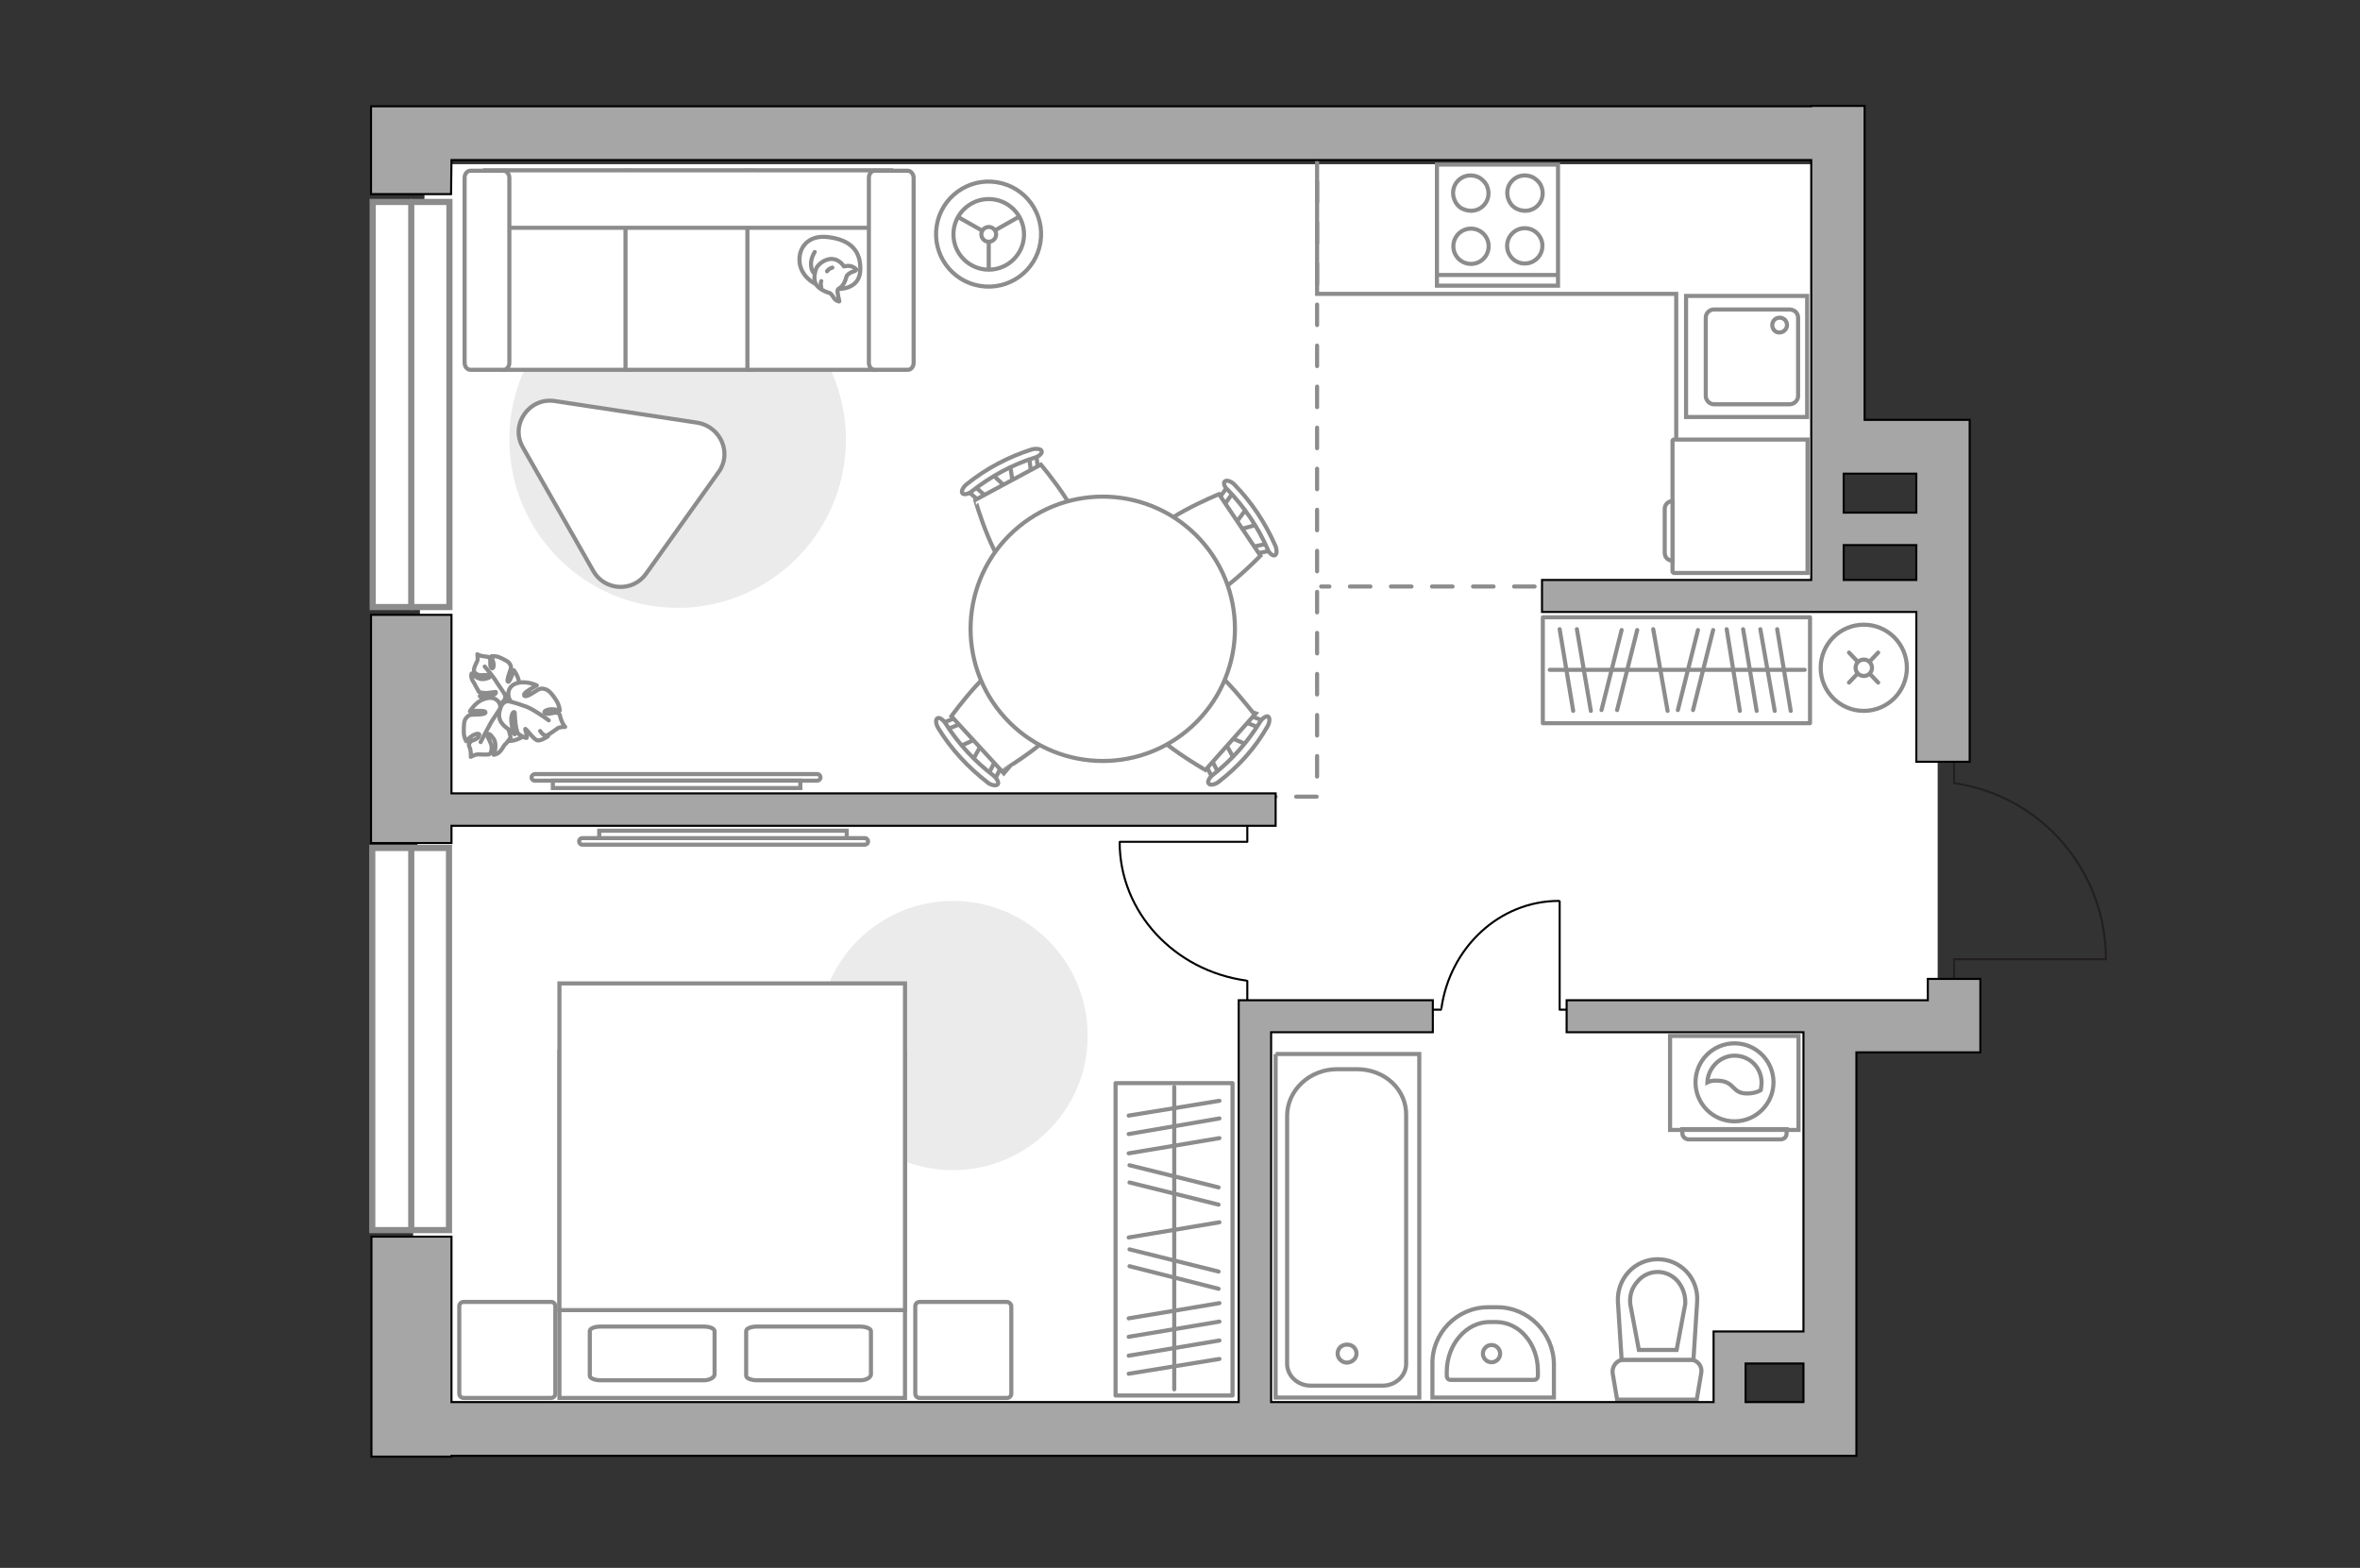 <?xml version="1.0" encoding="utf-8"?>
<!-- Generator: Adobe Illustrator 21.0.0, SVG Export Plug-In . SVG Version: 6.00 Build 0)  -->
<svg version="1.1" id="Слой_1" xmlns="http://www.w3.org/2000/svg" xmlns:xlink="http://www.w3.org/1999/xlink" x="0px" y="0px"
	 viewBox="0 0 575 382" style="enable-background:new 0 0 575 382;" xml:space="preserve">
<rect x="0" y="0" width="575" height="382" fill="#333333" stroke="none"/>
<style type="text/css">
	.st0{fill:#FFFFFF;}
	.st1{fill:#EBEBEB;}
	.st2{fill:none;stroke:#8C8C8C;stroke-miterlimit:10;}
	.st3{fill:#FFFFFF;stroke:#8C8C8C;stroke-miterlimit:10;}
	.st4{fill:none;stroke:#8C8C8C;stroke-linecap:round;stroke-linejoin:round;stroke-miterlimit:10;}
	.st5{fill:#FFFFFF;stroke:#8C8C8C;stroke-linecap:round;stroke-linejoin:round;stroke-miterlimit:10;}
	.st6{fill:#FFFFFF;stroke:#8C8C8C;stroke-miterlimit:10;}
	.st7{fill:#FFFFFF;stroke:#8C8C8C;stroke-linecap:round;stroke-miterlimit:10;}
	.st8{fill:none;stroke:#8C8C8C;stroke-linecap:round;stroke-miterlimit:10;}
	.st9{fill:none;stroke:#000000;stroke-width:0.5;stroke-linecap:round;stroke-linejoin:round;stroke-miterlimit:10;}
	.st10{fill:#FFFFFF;fill-opacity:0.1;stroke:#8C8C8C;stroke-miterlimit:10;}
	.st11{fill:#FFFFFF;stroke:#8C8C8C;stroke-width:1.5;stroke-linecap:round;stroke-miterlimit:10;}
	.st12{fill:none;stroke:#8C8C8C;stroke-width:1.5;stroke-linecap:round;stroke-miterlimit:10;}
	.st13{fill:none;stroke:#8C8C8C;stroke-linecap:round;stroke-miterlimit:10;stroke-dasharray:5,5;}
	.st14{fill:none;stroke:#231F20;stroke-width:0.5;stroke-miterlimit:10;}
	.st15{fill:#A6A6A6;stroke:#000000;stroke-width:0.5;stroke-miterlimit:10;}
</style>
<path id="bg" class="st0" d="M443.7,148.6V40H103.5l-3.3,303.4h345.1v-95h26.8v-99.8H443.7z M441.5,342.2h-18.9v-13.1h18.9V342.2z"
	/>
<g id="furniture">
	<path id="Vector_3_" class="st1" d="M165.1,66.1c22.6,0,41,18.4,41,41s-18.4,41-41,41s-41-18.4-41-41
		C124.1,84.4,142.4,66.1,165.1,66.1z"/>
	<polyline class="st2" points="408.4,128 408.4,71.6 320.9,71.6 320.9,34 	"/>
	<g>
		<path id="Vector_8_1_" class="st3" d="M407.5,139.3v-31.9c0-0.1,0.1-0.3,0.3-0.3h32.6v32.5h-32.6
			C407.6,139.5,407.5,139.3,407.5,139.3z"/>
		<path id="Vector_9_1_" class="st3" d="M407.5,122.1v14.5c-1.1,0-1.9-0.8-1.9-1.9v-10.5C405.5,123,406.4,122.1,407.5,122.1z"/>
	</g>
	<path id="Vector_4_" class="st1" d="M232.2,285.1c-18.2,0-32.8-14.7-32.8-32.8s14.7-32.8,32.8-32.8s32.8,14.7,32.8,32.8
		C265.1,270.3,250.3,285.1,232.2,285.1z"/>
	<g>
		<g>
			<path id="Vector_98_1_" class="st3" d="M136.3,256.3h84.2v84.3h-84.2V256.3L136.3,256.3z"/>
			<path id="Vector_99_1_" class="st3" d="M220.5,239.6h-84.2v79.6h74.2h10v-10.7L220.5,239.6L220.5,239.6z"/>
			<path id="Vector_100_1_" class="st4" d="M171.4,336.3h-25c-1.5,0-2.7-0.5-2.7-1.1v-10.9c0-0.6,1.1-1.1,2.7-1.1h25
				c1.5,0,2.7,0.5,2.7,1.1v10.6C174,335.7,172.8,336.3,171.4,336.3z"/>
			<path id="Vector_101_1_" class="st4" d="M209.5,336.3h-25c-1.5,0-2.7-0.5-2.7-1.1v-10.9c0-0.6,1.1-1.1,2.7-1.1h25
				c1.5,0,2.7,0.5,2.7,1.1v10.6C212.1,335.7,211,336.3,209.5,336.3z"/>
		</g>
		<path id="Vector_5_2_" class="st5" d="M246.4,318.3v21.2c0,0.6-0.4,1.1-1.1,1.1h-21.2c-0.6,0-1.1-0.4-1.1-1.1v-21.2
			c0-0.6,0.4-1.1,1.1-1.1h21.2C245.8,317.2,246.4,317.7,246.4,318.3z"/>
		<path id="Vector_5_1_" class="st5" d="M135.3,318.3v21.2c0,0.6-0.4,1.1-1.1,1.1H113c-0.6,0-1.1-0.4-1.1-1.1v-21.2
			c0-0.6,0.4-1.1,1.1-1.1h21.3C134.9,317.2,135.3,317.7,135.3,318.3z"/>
	</g>
	<g>
		<rect x="271.8" y="263.9" class="st5" width="28.5" height="76.1"/>
		<line class="st4" x1="275" y1="330.3" x2="297.1" y2="326.6"/>
		<line class="st4" x1="275" y1="334.7" x2="297.1" y2="331.1"/>
		<line class="st4" x1="275" y1="301.5" x2="297.1" y2="297.8"/>
		<line class="st4" x1="275" y1="325.7" x2="297.1" y2="322"/>
		<line class="st4" x1="275" y1="321.2" x2="297.1" y2="317.5"/>
		<line class="st4" x1="275" y1="281" x2="297.1" y2="277.3"/>
		<line class="st4" x1="275" y1="276.3" x2="297.1" y2="272.5"/>
		<line class="st4" x1="275" y1="271.8" x2="297.1" y2="268.2"/>
		<line class="st4" x1="275.2" y1="288.1" x2="296.9" y2="293.5"/>
		<line class="st4" x1="275.2" y1="283.9" x2="296.9" y2="289.3"/>
		<line class="st4" x1="275.2" y1="308.5" x2="296.9" y2="314"/>
		<line class="st4" x1="275.2" y1="304.4" x2="296.9" y2="309.8"/>
		<line class="st4" x1="286.1" y1="338.5" x2="286.1" y2="264.8"/>
	</g>
	<g>
		<rect x="375.9" y="150.4" class="st5" width="65.1" height="25.8"/>
		<line class="st4" x1="432.4" y1="173.2" x2="428.9" y2="153.3"/>
		<line class="st4" x1="436.3" y1="173.2" x2="433" y2="153.3"/>
		<line class="st4" x1="406.3" y1="173.2" x2="402.8" y2="153.3"/>
		<line class="st4" x1="428" y1="173.2" x2="424.7" y2="153.3"/>
		<line class="st4" x1="423.9" y1="173.2" x2="420.7" y2="153.3"/>
		<line class="st4" x1="387.6" y1="173.2" x2="384.2" y2="153.3"/>
		<line class="st4" x1="383.3" y1="173.2" x2="380" y2="153.3"/>
		<line class="st4" x1="394" y1="173" x2="398.9" y2="153.5"/>
		<line class="st4" x1="390.2" y1="173" x2="395.1" y2="153.5"/>
		<line class="st4" x1="412.5" y1="173" x2="417.4" y2="153.5"/>
		<line class="st4" x1="408.8" y1="173" x2="413.7" y2="153.5"/>
		<line class="st4" x1="439.7" y1="163.2" x2="377.6" y2="163.2"/>
	</g>
	<g>
		
			<ellipse transform="matrix(0.16 -0.987 0.987 0.16 145.957 285.668)" class="st6" cx="240.9" cy="57.1" rx="12.8" ry="12.8"/>
		<circle class="st3" cx="240.9" cy="57.1" r="8.6"/>
		<circle class="st3" cx="240.9" cy="57.1" r="1.8"/>
		<path class="st3" d="M240.9,57.1"/>
		<line class="st2" x1="240.9" y1="65.6" x2="240.9" y2="58.9"/>
		<line class="st2" x1="233.3" y1="52.8" x2="239.3" y2="56.2"/>
		<line class="st2" x1="248.3" y1="52.8" x2="242.3" y2="56.2"/>
	</g>
	<g>
		<g id="Group_2_10_">
			<g id="Group_3_10_">
				<path id="Vector_10_10_" class="st3" d="M303.8,123.8l-3.2,4.3l0.7,1.1l5.1-1.4L303.8,123.8z"/>
			</g>
			<g id="Group_4_10_">
				<path id="Vector_11_10_" class="st3" d="M305.1,134.5c0.2,0.4,0.7,0.5,0.9,0.4l4.3-0.9c0.4-0.1,0.5-0.5,0.3-1
					c-0.2-0.5-0.7-0.8-1-0.7l-4.3,0.9c-0.4,0.1-0.5,0.5-0.3,1C305,134.4,305,134.5,305.1,134.5z"/>
			</g>
			<g id="Group_5_10_">
				<path id="Vector_12_10_" class="st3" d="M297.1,122.7c0.1,0.1,0.1,0.1,0.1,0.2c0.4,0.4,0.8,0.4,1.1,0.1l2.5-3.5
					c0.2-0.3,0.1-0.9-0.3-1.3s-0.8-0.4-1.1-0.1l-2.5,3.5C296.8,121.7,296.8,122.3,297.1,122.7z"/>
			</g>
			<path id="Vector_13_10_" class="st3" d="M279.5,132.2c-0.8,4.4,5.6,14.1,10.1,15c5.2,1,17.5-11.8,17.5-11.8l-10.1-15
				C297,120.4,280.5,127.1,279.5,132.2z"/>
			<path id="Vector_14_10_" class="st3" d="M299.2,119.4c4,4.2,7.3,9,9.6,14.3c0.4,1.1,1.3,1.8,1.8,1.6s0.6-1.3,0.1-2.4
				c-2.4-5.5-5.8-10.6-10-14.9c-0.8-0.8-1.9-1.1-2.3-0.7C298,117.6,298.3,118.7,299.2,119.4z"/>
		</g>
		<g id="Group_2_9_">
			<g id="Group_3_9_">
				<path id="Vector_10_9_" class="st3" d="M236.9,185.4l2.6-4.7l-0.9-1l-4.9,2.2L236.9,185.4z"/>
			</g>
			<g id="Group_4_9_">
				<path id="Vector_11_9_" class="st3" d="M234.1,175.1c-0.3-0.3-0.7-0.4-1-0.3l-4.1,1.6c-0.4,0.2-0.4,0.6-0.2,1.1
					c0.3,0.5,0.8,0.7,1.1,0.5l4.1-1.6c0.4-0.2,0.4-0.6,0.2-1.1C234.2,175.2,234.1,175.2,234.1,175.1z"/>
			</g>
			<g id="Group_5_9_">
				<path id="Vector_12_9_" class="st3" d="M243.7,185.6c-0.1-0.1-0.1-0.1-0.2-0.2c-0.4-0.3-0.9-0.3-1.1,0.1l-2,4
					c-0.2,0.4,0,0.9,0.5,1.3c0.4,0.3,0.9,0.3,1.1-0.1l2-4C244.1,186.4,244,186,243.7,185.6z"/>
			</g>
			<path id="Vector_13_9_" class="st3" d="M259.7,173.6c0.2-4.5-7.7-13.1-12.2-13.4c-5.3-0.2-15.7,14.3-15.7,14.3l12.3,13.4
				C244.1,187.8,259.4,178.8,259.7,173.6z"/>
			<path id="Vector_14_9_" class="st3" d="M242.1,189c-4.6-3.5-8.6-7.8-11.7-12.7c-0.6-1-1.6-1.6-2-1.3c-0.5,0.3-0.4,1.4,0.2,2.4
				c3.1,5.1,7.3,9.6,12.1,13.3c0.9,0.7,2.1,0.8,2.4,0.4C243.4,190.7,243,189.8,242.1,189z"/>
		</g>
		<g id="Group_2_8_">
			<g id="Group_3_8_">
				<path id="Vector_10_8_" class="st3" d="M241.7,115.5l3.9,3.7l1.3-0.6l-0.8-5.3L241.7,115.5z"/>
			</g>
			<g id="Group_4_8_">
				<path id="Vector_11_8_" class="st3" d="M252.4,115.3c0.4-0.2,0.6-0.6,0.5-0.9l-0.5-4.4c-0.1-0.4-0.5-0.6-1-0.4s-0.9,0.6-0.8,0.9
					l0.6,4.4c0.1,0.4,0.5,0.6,1,0.4C252.3,115.4,252.4,115.3,252.4,115.3z"/>
			</g>
			<g id="Group_5_8_">
				<path id="Vector_12_8_" class="st3" d="M239.8,122c0.1,0,0.1-0.1,0.2-0.1c0.4-0.3,0.5-0.8,0.2-1l-3.3-2.9
					c-0.3-0.3-0.9-0.2-1.4,0.2c-0.4,0.3-0.5,0.8-0.2,1l3.3,2.9C239,122.3,239.5,122.3,239.8,122z"/>
			</g>
			<path id="Vector_13_8_" class="st3" d="M247.6,140.5c4.3,1.3,14.6-4.3,16-8.6c1.6-5.1-10-18.7-10-18.7l-16,8.6
				C237.6,121.8,242.5,139,247.6,140.5z"/>
			<path id="Vector_14_8_" class="st3" d="M236.9,119.6c4.5-3.5,9.7-6.4,15.2-8.1c1.1-0.3,1.9-1.1,1.7-1.6c-0.1-0.5-1.3-0.7-2.4-0.4
				c-5.7,1.8-11.2,4.7-15.9,8.5c-0.9,0.7-1.4,1.8-1,2.2C234.9,120.6,236,120.4,236.9,119.6z"/>
		</g>
		<g id="Group_2_7_">
			<g id="Group_3_7_">
				<path id="Vector_10_7_" class="st3" d="M304,181.5l-4.9-2.1l-0.9,1l2.6,4.7L304,181.5z"/>
			</g>
			<g id="Group_4_7_">
				<path id="Vector_11_7_" class="st3" d="M294,185.4c-0.3,0.3-0.4,0.8-0.2,1l2,3.9c0.2,0.4,0.6,0.4,1.1,0c0.4-0.3,0.6-0.9,0.4-1.1
					l-2-3.9c-0.2-0.4-0.6-0.4-1.1,0C294.1,185.3,294,185.3,294,185.4z"/>
			</g>
			<g id="Group_5_7_">
				<path id="Vector_12_7_" class="st3" d="M303.5,174.7c-0.1,0.1-0.1,0.1-0.2,0.2c-0.3,0.5-0.2,0.9,0.2,1.1l4.1,1.6
					c0.4,0.1,0.9-0.1,1.1-0.6c0.3-0.5,0.2-0.9-0.2-1.1l-4.1-1.6C304.2,174.2,303.8,174.3,303.5,174.7z"/>
			</g>
			<path id="Vector_13_7_" class="st3" d="M289.8,160c-4.5,0.3-12.3,9-12,13.5c0.3,5.3,15.9,14.1,15.9,14.1l12-13.5
				C305.5,174.1,295,159.7,289.8,160z"/>
			<path id="Vector_14_7_" class="st3" d="M307,175.9c-3,4.9-6.9,9.3-11.5,12.9c-0.9,0.7-1.4,1.7-1,2.1c0.3,0.5,1.5,0.3,2.4-0.4
				c4.8-3.7,8.9-8.2,11.9-13.5c0.6-1,0.6-2.1,0.2-2.4C308.6,174.3,307.5,175,307,175.9z"/>
		</g>
		<g>
			
				<ellipse transform="matrix(0.739 -0.674 0.674 0.739 -33.069 221.025)" class="st3" cx="268.6" cy="153.2" rx="32.2" ry="32.2"/>
		</g>
	</g>
	<g>
		<path class="st3" d="M130.3,190.2c-0.5,0-0.8-0.4-0.8-0.8c0-0.4,0.4-0.8,0.8-0.8h68.8c0.5,0,0.8,0.4,0.8,0.8
			c0,0.5-0.4,0.8-0.8,0.8H130.3z"/>
		<rect x="134.7" y="190.2" class="st3" width="60.3" height="1.8"/>
	</g>
	<g>
		<path class="st3" d="M210.7,204.2c0.5,0,0.8,0.4,0.8,0.8c0,0.5-0.4,0.8-0.8,0.8h-68.8c-0.5,0-0.8-0.4-0.8-0.8
			c0-0.5,0.4-0.8,0.8-0.8H210.7z"/>
		<rect x="146" y="202.4" class="st3" width="60.3" height="1.8"/>
	</g>
	<g>
		<circle class="st7" cx="454.1" cy="162.7" r="10.5"/>
		<line class="st8" x1="457.6" y1="166.3" x2="455.5" y2="164.1"/>
		<circle class="st7" cx="454.1" cy="162.7" r="2"/>
		<line class="st8" x1="452.6" y1="161.2" x2="450.5" y2="159"/>
		<line class="st8" x1="457.6" y1="159" x2="455.5" y2="161.2"/>
		<line class="st8" x1="452.6" y1="164.1" x2="450.5" y2="166.3"/>
	</g>
	<g>
		<polyline class="st9" points="384.1,246 380,246 380,219.6 		"/>
		<line class="st9" x1="351.1" y1="246" x2="347.3" y2="246"/>
		<path class="st9" d="M379.8,219.5c-14.5,0-26.5,11.4-28.6,26.1"/>
	</g>
	<g>
		<polyline class="st9" points="303.9,200.2 303.9,205.1 272.9,205.1 		"/>
		<line class="st9" x1="303.9" y1="239" x2="303.9" y2="243.6"/>
		<path class="st9" d="M272.8,205.2c0,17.1,13.4,31.3,30.8,33.7"/>
	</g>
	<g>
		<g>
			<path class="st3" d="M438.2,275.3h-31.3v-22.9h31.3V275.3z"/>
			<path class="st10" d="M433.8,277.6h-22.4c-0.7,0-1.5-0.6-1.5-1.5v-1h25.4v1C435.3,277,434.7,277.6,433.8,277.6z"/>
		</g>
		<g>
			<circle class="st3" cx="422.6" cy="263.7" r="9.5"/>
			<path class="st3" d="M425.2,266.4c-3.2-0.2-2.6-2.9-6.5-3.1c-1.3-0.1-2.1,0.1-2.7,0.4c0.1-3.4,3-6.5,6.6-6.5
				c3.7,0,6.6,2.9,6.6,6.6c0,0.5-0.1,1.1-0.2,1.8C428.2,266.1,426.8,266.5,425.2,266.4z"/>
		</g>
	</g>
	<g>
		<path id="Vector_54_2_" class="st3" d="M122.8,41.6h30.8v48.5h-30.8V41.6z"/>
		<path id="Vector_55_2_" class="st3" d="M152.4,41.6h30.8v48.5h-30.8V41.6z"/>
		<path id="Vector_56_2_" class="st3" d="M182.1,41.6h30.8v48.5h-30.8V41.6z"/>
		<path id="Vector_57_2_" class="st3" d="M121.2,55.5l-2.9-14h98.8v14H121.2z"/>
		<path id="Vector_58_2_" class="st3" d="M124.1,43.3v45.1c0,0.9-0.6,1.7-1.4,1.7h-8.1c-0.7,0-1.4-0.7-1.4-1.7V43.3
			c0-0.9,0.6-1.7,1.4-1.7h8.1C123.4,41.6,124.1,42.4,124.1,43.3z"/>
		<path id="Vector_59_2_" class="st3" d="M222.6,43.3v45.1c0,0.9-0.6,1.7-1.4,1.7h-8.1c-0.7,0-1.4-0.7-1.4-1.7V43.3
			c0-0.9,0.6-1.7,1.4-1.7h8.1C221.9,41.6,222.6,42.4,222.6,43.3z"/>
		<g>
			<path class="st5" d="M204.3,70.4c0,0,5.1,0.2,5.3-4.5c0.2-4.7-2.3-7.4-7.6-8.1c-5.4-0.8-7.8,3-7.1,6.7
				C195.7,68,199.2,70.4,204.3,70.4z"/>
			<path class="st5" d="M206.3,67.2c0,0,0.5-0.7,1.5-1s0.8-0.6,0.8-0.6s-0.9-1-2.3-0.8c-0.7,0.1-0.7,0.1-0.7,0.1s-0.9-1.6-2.7-1.8
				c-1.8-0.2-3.8,1.4-4.1,2.5c-0.4,1.1-0.6,2.8,0.1,3.8c0.6,0.9,2.1,1.7,3,1.9c0.9,0.2,1.1,1.5,1.9,1.9c0.7,0.4,0.7,0.2,0.7,0.2
				s-0.6-2.4-0.4-2.8C204.4,70,205.5,70.3,206.3,67.2z"/>
			<path class="st5" d="M201.5,66.1c0,0,0.3-0.6,1.3-0.9"/>
			<path class="st5" d="M200.1,68.5c0,0-0.3,0.7,0,1.4"/>
			<path class="st4" d="M198.5,66.6c0,0-0.8-0.2-0.9-2.1c-0.1-1.6,0.9-3.1,0.9-3.1"/>
		</g>
	</g>
	<g>
		<path id="Vector_60_2_" class="st3" d="M120.8,167.1c-3.5,1.7-5.2,5.7-3.5,9.3c1.7,3.5,5.7,5.2,9.3,3.5c3.5-1.6,5.2-5.7,3.5-9.3
			C128.7,167,124.5,165.5,120.8,167.1z"/>
		<path class="st5" d="M123,169.1c0,0,0.5,1.1-0.6,2c-1.1,0.8-2.4,1.3-3.9-0.1c-1.5-1.4-1.6-1.4-1.6-1.4s2.1,0.2,3.1-0.2
			s0.8-0.7,0.8-0.8c-0.1-0.1-2.1,0.4-3,0.2c-1-0.1-1.1-0.2-1.1-0.2s-0.8-1.5-0.9-1.6c0-0.3-0.7-1-0.9-1.8c-0.2-0.6,0-1.1,0-1.1
			s1.6,1.7,3.2,1.3c1.6-0.3,1.4-0.7,1.1-0.9s-1.9,0.2-2.7-0.1c-0.8-0.3-1.1-0.7-1-1.3c0-0.5,0.6-1.7,0.8-2.1c0.2-0.4,0-1.6,0-1.6
			s0.5,0.4,1.6,0.5c0.9,0.2,0.9-0.1,1.4,0.5c0.4,0.5-0.1,1.7,0.4,2.3c0.5,0.5,0.7-0.5,0.5-1.3s-0.5-1.5-0.5-1.5s1-0.2,2.1,0.3
			s2.2,1,2.5,1.7c0.3,0.6,0.3,0.7-0.2,2.1c-0.5,1.4-0.6,2.2-0.2,2.1c0.4-0.1,1.3-2.8,1.3-2.8s1.5,1.9,1.3,3.9
			C125.9,169.4,124,169.6,123,169.1z"/>
		<path class="st4" d="M118.1,162.4c0,0,2.1,2.4,2.9,3.8c0.5,0.8,1.6,2.3,2,3c0.6,0.8,0.9,2,1,3.1"/>
		<path class="st5" d="M121.9,172.6c0,0,0.9-1,2.4-0.2c1.4,0.8,2.4,2,1.8,4.2s-0.7,2.3-0.7,2.3s-0.7-2.3-1.7-3.3
			c-0.8-0.9-1.3-0.5-1.3-0.5c0,0.1,1.4,2,1.7,3.2c0.3,1.1,0.3,1.4,0.3,1.4s-1,1.5-1.4,1.7c-0.2,0.2-0.7,1.3-1.4,1.9
			c-0.5,0.5-1.3,0.6-1.3,0.6s1-2.5-0.1-4c-1.1-1.6-1.5-1.1-1.5-0.7c0,0.3,1.1,1.9,1.1,2.9s-0.3,1.6-0.7,1.7c-0.4,0.1-2.1,0-2.7,0
			s-1.7,0.6-1.7,0.6s0.1-0.7-0.1-1.8c-0.3-1.1-0.6-0.9-0.1-1.7c0.4-0.7,1.9-0.6,2.2-1.6c0.4-0.8-0.8-0.6-1.7,0
			c-0.8,0.5-1.4,1.3-1.4,1.3s-0.6-0.9-0.6-2.3s0-2.8,0.6-3.4c0.6-0.6,0.6-0.8,2.4-0.8c1.7,0,2.6-0.3,2.2-0.7s-3.7-0.1-3.7-0.1
			s1.4-2.4,3.5-3C120.8,169.3,122.1,171.3,121.9,172.6z"/>
		<path class="st4" d="M117.1,180.8c0,0,1.7-3.3,2.6-4.9c0.6-0.9,1.8-2.7,2.3-3.5c0.7-1,1.7-2,2.8-2.5"/>
		<g>
			<path class="st5" d="M131.6,178.1c0.6,0.9,1.3,1.3,1.8,1c0.5-0.2,1.9-1.3,2.4-1.6c0.4-0.4,1.9-0.4,1.9-0.4s-0.6-0.6-1-1.8
				c-0.4-1.1-0.1-1.3-0.9-1.6s-2.1,0.5-2.9,0.1s0.4-1,1.5-1s2,0.3,2,0.3s-0.1-1.3-0.9-2.5c-0.8-1.3-1.8-2.5-2.7-2.7
				c-0.9-0.2-1.1-0.3-2.6,0.7s-2.6,1.4-2.5,0.6c0-0.6,3.1-2.2,3.1-2.2s-2.6-1.3-5-0.5s-2.2,3.3-1.4,4.3c0,0-1.6-0.3-2.3,1.3
				c-0.7,1.7-0.9,3.3,0.9,4.9c2,1.5,2.1,1.6,2.1,1.6s-0.7-2.6-0.5-3.9c0.3-1.4,0.7-1.3,0.8-1.1c0,0.1,0.1,2.6,0.4,3.9
				c0.3,1.3,0.6,1.4,0.6,1.4s1.6,1,1.9,0.9c0.3-0.4-0.5-2.3-0.3-2.2c0.3,0,2.1,2.7,3,2.8s2.5-1,2.5-1"/>
			<path class="st4" d="M133.7,175.5c0,0-3.7-2.7-5.4-3.3c-1.1-0.4-2.8-1-4.2-1.3"/>
		</g>
	</g>
	<path class="st5" d="M170,103l-34.9-5.3c-6.2-0.9-10.9,5.8-7.7,11.3l17.2,30.2c2.8,4.8,9.6,5.1,12.8,0.6l17.7-24.8
		C178.4,110.4,175.6,104,170,103z"/>
</g>
<g id="points">
	<path id="r2" class="st4" d="M172,280.9"/>
	<path id="r1" class="st4" d="M208.6,144.4"/>
	<path id="k1" class="st4" d="M366.2,109.4"/>
	<path id="s1" class="st4" d="M374.9,291.7"/>
	<path id="h1" class="st4" d="M407.3,208.2"/>
</g>
<g id="windows">
	<g>
		<rect x="90.7" y="206.6" class="st11" width="18.7" height="93.1"/>
		<line class="st12" x1="100.2" y1="299.7" x2="100.2" y2="206.7"/>
	</g>
	<g>
		<rect x="90.8" y="49.2" class="st11" width="18.7" height="98.7"/>
		<line class="st12" x1="100.2" y1="147.9" x2="100.2" y2="49.2"/>
	</g>
</g>
<g id="plan">
	<polyline class="st13" points="295.8,194.1 320.9,194.1 320.9,42.4 	"/>
	<line class="st13" x1="373.9" y1="142.9" x2="321.9" y2="142.9"/>
	<g>
		<g>
			<g>
				<g>
					<rect x="350.1" y="40.1" class="st2" width="29.5" height="29.5"/>
				</g>
				<line class="st2" x1="379.7" y1="67" x2="350.1" y2="67"/>
				<circle class="st2" cx="371.5" cy="59.9" r="4.3"/>
				<path class="st2" d="M373.5,43.2c-3.9-1.8-7.6,2-5.8,5.8c0.4,0.8,1,1.5,1.9,1.9c3.9,1.8,7.6-2,5.8-5.8
					C375,44.3,374.3,43.7,373.5,43.2z"/>
				<circle class="st2" cx="358.4" cy="60" r="4.3"/>
				<path class="st2" d="M360.3,43.2c-3.9-1.8-7.6,2-5.8,5.8c0.4,0.8,1,1.5,1.9,1.9c3.9,1.8,7.6-2,5.8-5.8
					C361.8,44.4,361.2,43.7,360.3,43.2z"/>
			</g>
			<g>
				<g>
					<rect x="410.8" y="72.1" class="st2" width="29.5" height="29.5"/>
				</g>
				<path class="st2" d="M438.1,96.5V77.4c0-1.1-0.9-2-2.1-2h-18.4c-1.1,0-2,0.9-2,2v19.1c0,1,0.9,2,2,2H436
					C437.2,98.5,438.1,97.5,438.1,96.5z"/>
				<path class="st2" d="M431.8,79.2c0-1,0.8-1.8,1.8-1.8s1.8,0.8,1.8,1.8c0,0.9-0.8,1.8-1.8,1.8C432.7,81.1,431.8,80.3,431.8,79.2z
					"/>
			</g>
		</g>
		<g>
			<polyline class="st2" points="310.8,256.8 310.8,340.5 345.8,340.5 345.8,256.8 310.8,256.8 			"/>
			<path class="st2" d="M330.6,260.5h-4.8c-6.7,0-12.2,5.1-12.2,11.4v60.4c0,2.9,2.6,5.3,5.7,5.3h17.6c3.1,0,5.7-2.4,5.7-5.3v-60.4
				C342.8,265.5,337.4,260.5,330.6,260.5z"/>
			<path class="st2" d="M330.5,329.8c0-1.3-1-2.2-2.3-2.2c-1.3,0-2.3,0.9-2.3,2.2c0,1.1,1,2.2,2.3,2.2
				C329.5,331.9,330.5,331,330.5,329.8z"/>
		</g>
		<g>
			<path id="Vector_134_1_" class="st3" d="M362.6,318.5h2.2c7.6,0,13.8,6.3,13.8,14v8H349v-8C348.8,324.8,355,318.5,362.6,318.5z"
				/>
			<path id="Vector_133_1_" class="st3" d="M362.9,322.1h1.6c5.7,0,10.2,5.3,10.2,11.9v1.2c0,0.6-0.4,1-0.9,1h-20.4
				c-0.5,0-0.9-0.4-0.9-1V334C352.6,327.5,357.3,322.1,362.9,322.1z"/>
			<circle class="st3" cx="363.4" cy="329.8" r="2.1"/>
		</g>
		<g>
			<path id="wc_1_" class="st3" d="M397.1,317.7"/>
			<g id="Group_26_1_">
				<path id="Vector_130_1_" class="st3" d="M395.5,331.3h16.4c1.7,0,2.9,1.6,2.6,3.2l-1.1,6.5H394l-1.1-6.5
					C392.7,332.9,394,331.3,395.5,331.3z"/>
				<path id="Vector_131_1_" class="st3" d="M403.9,306.8c5.6,0,10,4.7,9.6,10.4l-0.9,14.1h-17.5l-0.9-14.1
					C393.9,311.5,398.3,306.8,403.9,306.8z"/>
				<path id="Vector_132_1_" class="st3" d="M408.5,328.9l2.1-11.2c0.1-2-0.5-3.9-1.8-5.5c-1.3-1.5-3.1-2.3-4.9-2.3
					c-1.8,0-3.7,0.8-4.9,2.3c-1.4,1.5-2,3.4-1.8,5.5l2.1,11.2H408.5z"/>
			</g>
		</g>
	</g>
	<path class="st14" d="M476.1,240.2v-6.5h37c0-21.8-16-39.9-37-42.9v-5.9"/>
	<g>
		<polygon class="st15" points="110,201.2 310.8,201.2 310.8,193.3 110,193.3 110,149.8 90.4,149.8 90.4,205.4 110,205.4 		"/>
		<path class="st15" d="M110,39h331.3v69.9l0,0v32.4h-65.6v7.8h91.2v36.5h13v-83.3h-25.6V25.8h-13v0.1H109.9l0,0H90.4v21.4h19.5
			L110,39L110,39z M449.2,141.3v-8.5h17.7v8.5H449.2z M466.9,115.4v9.5h-17.7v-9.5H466.9z"/>
		<path class="st15" d="M469.7,238.5v5.2h-17.4v0h-13v0h-57.6v7.8h57.7v26.9v17.3v28.7h-14.1h-7.8v7.8v9.4H309.7v-90.1h39.4v-7.8
			h-47.3v97.9H110v-40.3H90.5v53.6H110v-0.2h329.3h13v-46v-52.3h30.2v-0.8v-11.9v-5.2H469.7z M425.3,341.6v-9.4h14.1v9.4H425.3z"/>
	</g>
</g>
</svg>
